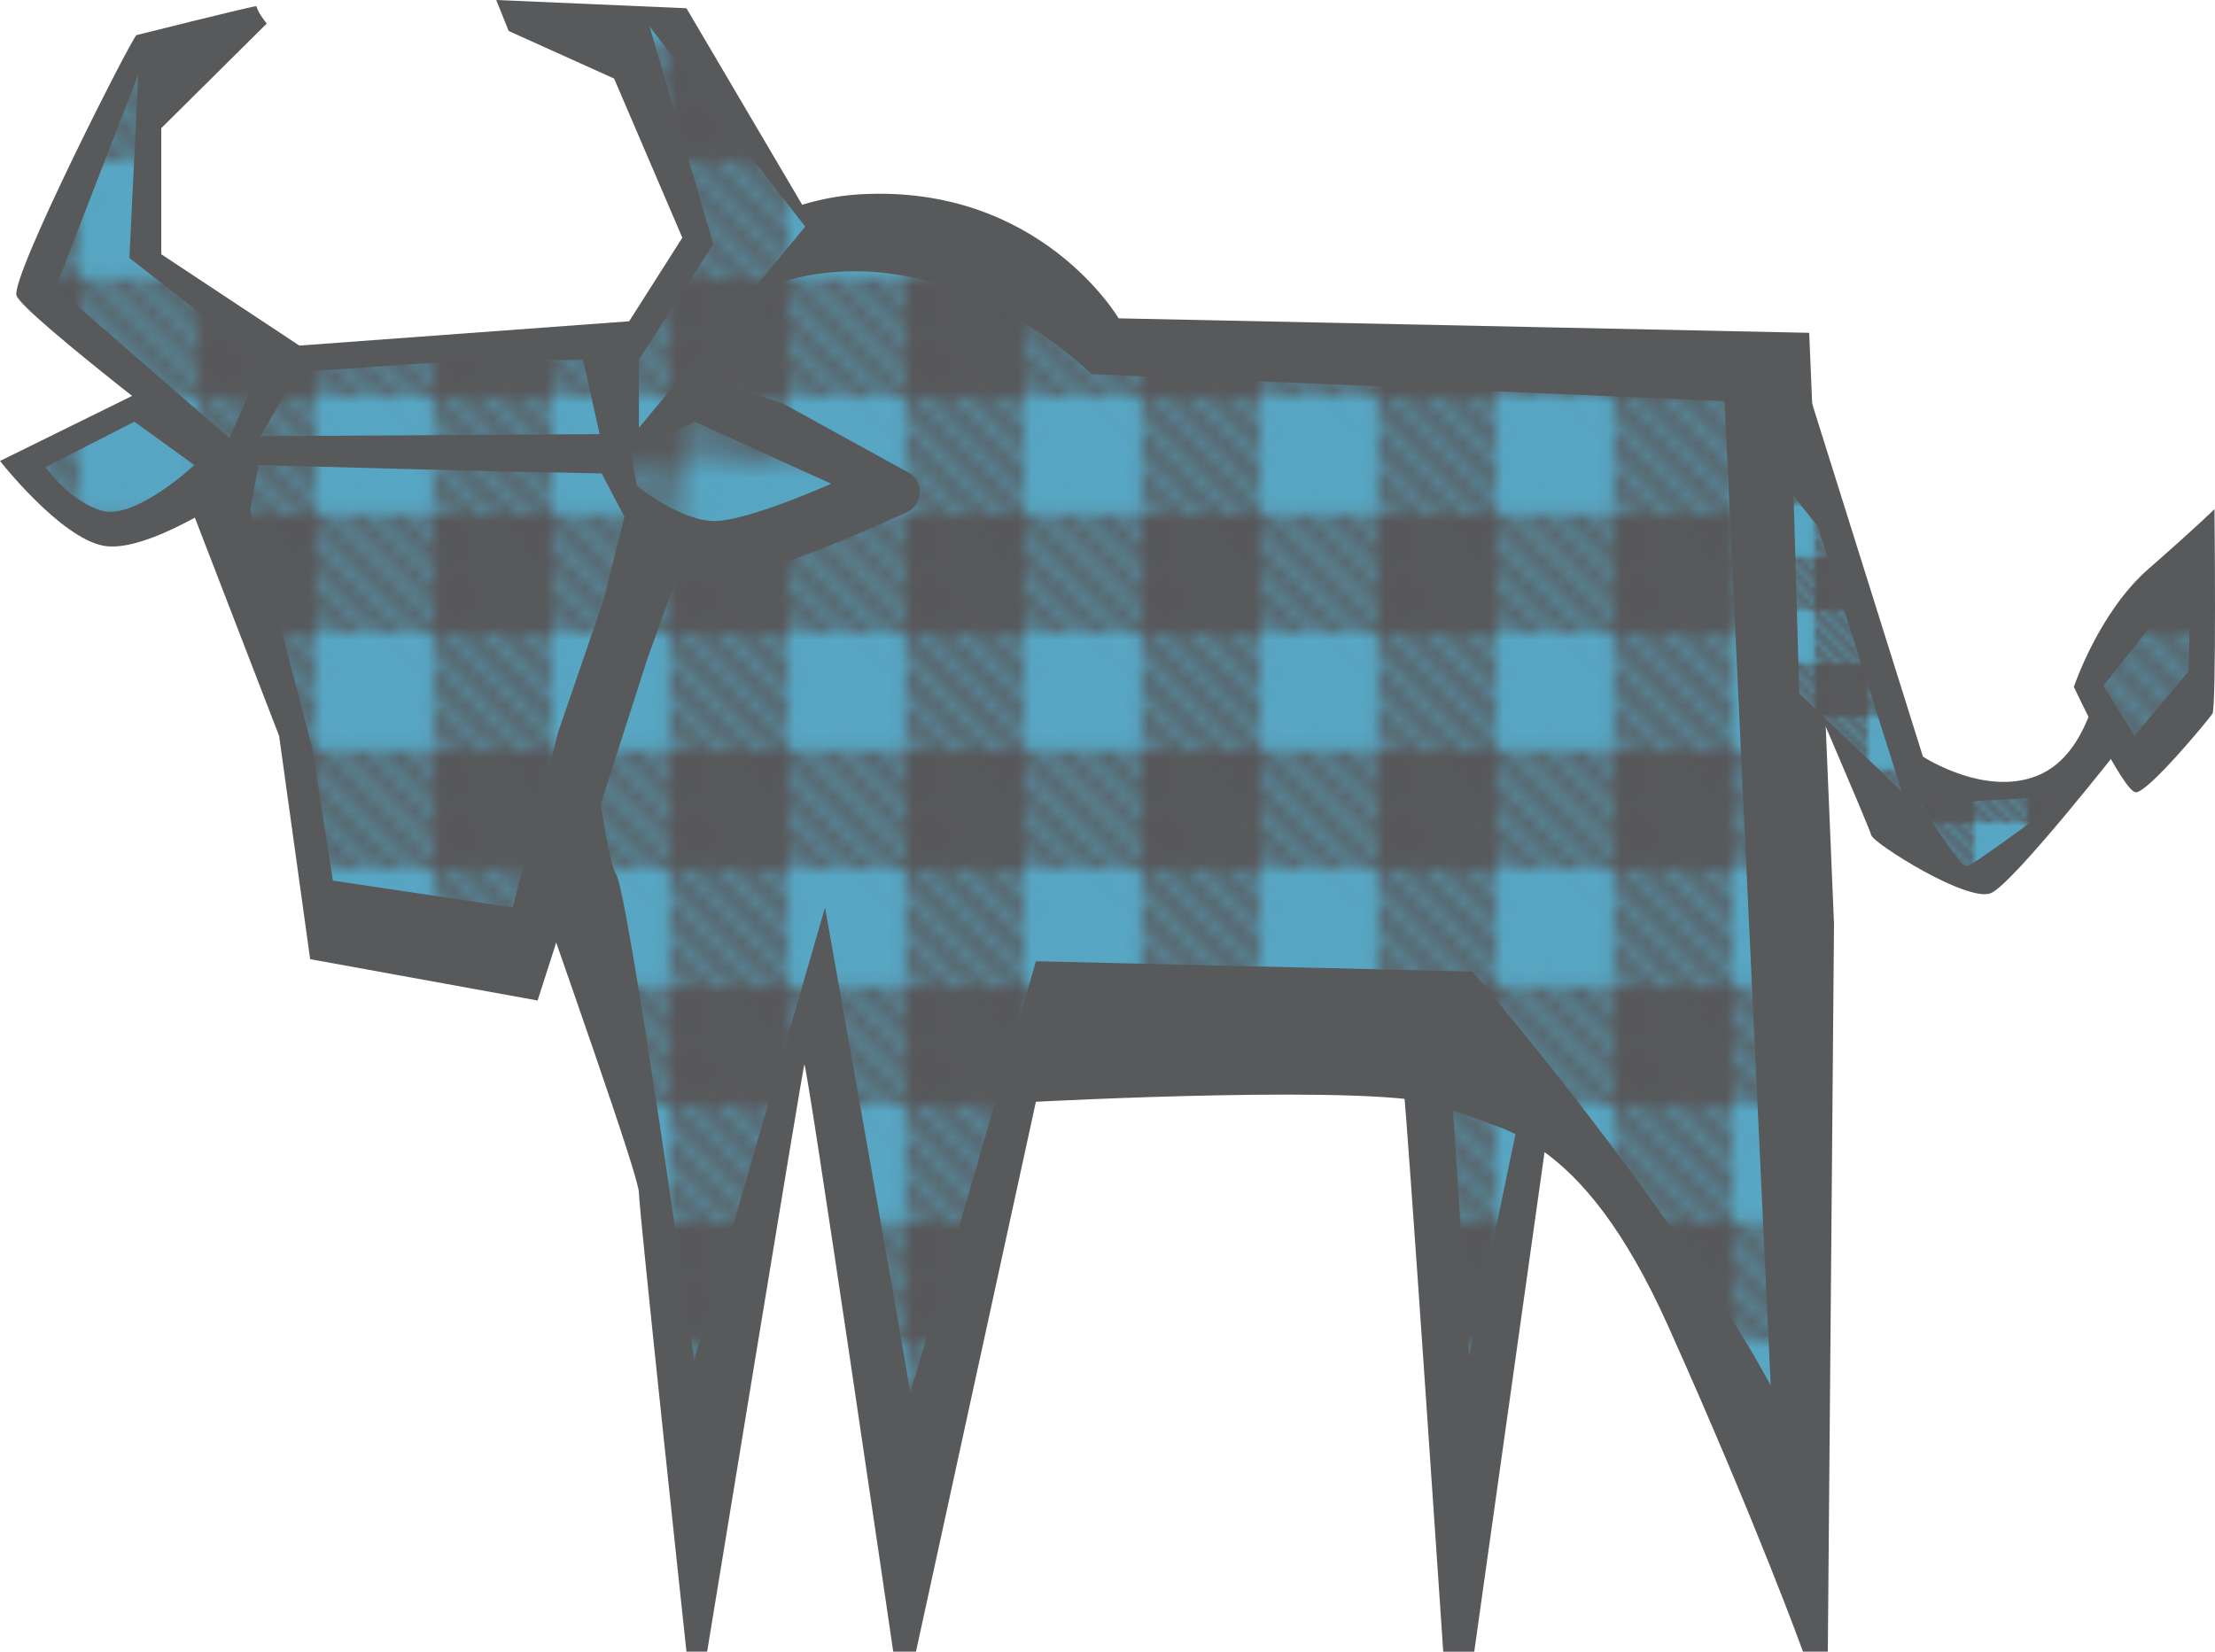 <!-- Generator: Adobe Illustrator 19.2.1, SVG Export Plug-In  -->
<svg version="1.1"
	 xmlns="http://www.w3.org/2000/svg" xmlns:xlink="http://www.w3.org/1999/xlink" xmlns:a="http://ns.adobe.com/AdobeSVGViewerExtensions/3.0/"
	 x="0px" y="0px" width="76.166px" height="56.809px" viewBox="0 0 76.166 56.809"
	 style="enable-background:new 0 0 76.166 56.809;" xml:space="preserve">
<style type="text/css">
	.st0{fill:none;}
	.st1{fill:#57C1E8;}
	.st2{fill:#58595B;}
	.st3{fill:url(#SVGID_1_);}
	.st4{fill:url(#SVGID_2_);}
	.st5{fill:#58595B;stroke:#58595B;stroke-width:1.538;stroke-linejoin:round;stroke-miterlimit:10;}
	.st6{fill:url(#SVGID_3_);}
	.st7{fill:url(#SVGID_4_);}
	.st8{fill:url(#SVGID_5_);}
	.st9{fill:url(#SVGID_6_);}
	.st10{fill:url(#SVGID_7_);}
	.st11{fill:url(#SVGID_8_);}
	.st12{fill:url(#SVGID_9_);}
	.st13{fill:url(#SVGID_10_);}
	.st14{fill:url(#SVGID_11_);}
	.st15{fill:url(#SVGID_12_);}
	.st16{fill:url(#SVGID_13_);}
	.st17{fill:url(#SVGID_14_);}
	.st18{fill:url(#SVGID_15_);}
	.st19{fill:url(#SVGID_16_);}
	.st20{fill:url(#SVGID_17_);}
	.st21{fill:url(#SVGID_18_);}
	.st22{fill:url(#SVGID_19_);}
	.st23{fill:url(#SVGID_20_);}
	.st24{fill:url(#SVGID_21_);}
	.st25{fill:url(#SVGID_22_);}
</style>
<defs>
	
		<pattern  x="-298.799" y="-284.943" width="17.896" height="17.888" patternUnits="userSpaceOnUse" id="New_Pattern_Swatch_3" viewBox="0 -17.888 17.896 17.888" style="overflow:visible;">
		<g>
			<rect x="0" y="-17.888" class="st0" width="17.896" height="17.888"/>
			<g>
				<polygon class="st1" points="0,-7.18 0,-7.928 0,-7.936 0,-7.188 				"/>
				<polygon class="st1" points="0,-4.945 0,-4.953 0,-4.205 0,-4.197 				"/>
				<polygon class="st1" points="0,-1.971 0,-1.222 0,-1.214 0,-1.963 				"/>
				<polygon class="st1" points="0,-3.454 0,-3.462 0,-2.714 0,-2.706 				"/>
				<polygon class="st1" points="17.896,-3.467 12.417,-8.944 11.669,-8.944 17.896,-2.719 				"/>
				<polygon class="st1" points="17.896,-6.449 15.4,-8.944 14.652,-8.944 17.896,-5.701 				"/>
				<polygon class="st1" points="17.896,-1.975 10.925,-8.944 10.177,-8.944 17.896,-1.227 				"/>
				<polygon class="st1" points="17.896,-7.941 16.892,-8.944 16.144,-8.944 17.896,-7.192 				"/>
				<polygon class="st1" points="16.14,0 16.888,0 8.952,-7.934 8.952,-7.186 				"/>
				<polygon class="st1" points="0,-8.671 0,-8.944 0,-8.944 0,-8.679 				"/>
				<polygon class="st1" points="13.156,0 13.905,0 8.952,-4.952 8.952,-4.203 				"/>
				<polygon class="st1" points="8.952,-1.969 8.952,-1.221 10.173,0 10.921,0 				"/>
				<polygon class="st1" points="12.413,0 8.952,-3.46 8.952,-2.712 11.665,0 				"/>
				<polygon class="st1" points="0,-6.436 0,-6.445 0,-5.696 0,-5.688 				"/>
				<polygon class="st1" points="17.896,-4.958 13.909,-8.944 13.16,-8.944 17.896,-4.21 				"/>
				<polygon class="st1" points="8.952,-0.477 8.952,0 9.429,0 				"/>
				<polygon class="st1" points="14.648,0 15.396,0 8.952,-6.443 8.952,-5.695 				"/>
				<polygon class="st1" points="17.632,0 17.896,0 17.896,-0.484 9.434,-8.944 8.952,-8.944 8.952,-8.677 				"/>
				<polygon class="st1" points="17.896,-8.944 17.636,-8.944 17.896,-8.684 				"/>
				<polygon class="st1" points="0,-1.214 0,-1.222 0,-0.479 0,-0.471 				"/>
				<polygon class="st1" points="1.223,0 0,-1.214 0,-0.471 0.479,0 				"/>
				<polygon class="st1" points="0,-2.706 0,-2.714 0,-1.971 0,-1.963 				"/>
				<polygon class="st1" points="0,-2.706 0,-1.963 1.971,0 2.715,0 				"/>
				<polygon class="st1" points="0,-4.205 0,-3.462 0,-3.454 0,-4.197 				"/>
				<polygon class="st1" points="4.206,0 0,-4.197 0,-3.454 3.463,0 				"/>
				<polygon class="st1" points="0,-5.696 0,-4.953 0,-4.945 0,-5.688 				"/>
				<polygon class="st1" points="5.698,0 0,-5.688 0,-4.945 4.955,0 				"/>
				<polygon class="st1" points="0,-7.18 0,-7.188 0,-6.445 0,-6.436 				"/>
				<polygon class="st1" points="6.446,0 7.189,0 0,-7.18 0,-6.436 				"/>
				<polygon class="st1" points="0,-8.671 0,-8.679 0,-7.936 0,-7.928 				"/>
				<polygon class="st1" points="7.938,0 8.681,0 0,-8.671 0,-7.928 				"/>
				<polygon class="st1" points="10.173,0 8.952,-1.221 8.952,-0.477 9.429,0 				"/>
				<polygon class="st1" points="1.227,-8.944 0.483,-8.944 8.952,-0.477 8.952,-1.221 				"/>
				<polygon class="st1" points="0,-10.162 0,-10.17 0,-9.427 0,-9.419 				"/>
				<polygon class="st1" points="11.665,0 8.952,-2.712 8.952,-1.969 10.921,0 				"/>
				<polygon class="st1" points="8.952,-2.712 2.719,-8.944 1.975,-8.944 8.952,-1.969 				"/>
				<polygon class="st1" points="0,-11.662 0,-10.919 0,-10.911 0,-11.654 				"/>
				<polygon class="st1" points="13.156,0 8.952,-4.203 8.952,-3.46 12.413,0 				"/>
				<polygon class="st1" points="4.21,-8.944 3.467,-8.944 8.952,-3.46 8.952,-4.203 				"/>
				<polygon class="st1" points="0,-13.153 0,-12.41 0,-12.402 0,-13.145 				"/>
				<polygon class="st1" points="14.648,0 8.952,-5.695 8.952,-4.952 13.905,0 				"/>
				<polygon class="st1" points="8.952,-4.952 8.952,-5.695 5.702,-8.944 4.959,-8.944 				"/>
				<polygon class="st1" points="0,-13.893 0,-14.636 0,-14.644 0,-13.901 				"/>
				<polygon class="st1" points="15.396,0 16.14,0 8.952,-7.186 8.952,-6.443 				"/>
				<polygon class="st1" points="8.952,-6.443 8.952,-7.186 7.193,-8.944 6.45,-8.944 				"/>
				<polygon class="st1" points="0,-15.384 0,-16.127 0,-16.135 0,-15.392 				"/>
				<polygon class="st1" points="17.632,0 8.952,-8.677 8.952,-7.934 16.888,0 				"/>
				<polygon class="st1" points="8.952,-7.934 8.952,-8.677 8.686,-8.944 7.942,-8.944 				"/>
				<polygon class="st1" points="0,-16.876 0,-17.619 0,-17.627 0,-16.884 				"/>
				<polygon class="st1" points="10.177,-8.944 9.434,-8.944 17.896,-0.484 17.896,-1.227 				"/>
				<polygon class="st1" points="10.177,-8.944 8.952,-10.169 8.952,-9.426 9.434,-8.944 				"/>
				<polygon class="st1" points="11.669,-8.944 10.925,-8.944 17.896,-1.975 17.896,-2.719 				"/>
				<polygon class="st1" points="11.669,-8.944 8.952,-11.66 8.952,-10.917 10.925,-8.944 				"/>
				<polygon class="st1" points="13.16,-8.944 12.417,-8.944 17.896,-3.467 17.896,-4.21 				"/>
				<polygon class="st1" points="13.16,-8.944 8.952,-13.151 8.952,-12.408 12.417,-8.944 				"/>
				<polygon class="st1" points="17.896,-4.958 17.896,-5.701 14.652,-8.944 13.909,-8.944 				"/>
				<polygon class="st1" points="14.652,-8.944 8.952,-14.642 8.952,-13.899 13.909,-8.944 				"/>
				<polygon class="st1" points="17.896,-6.449 17.896,-7.192 16.144,-8.944 15.4,-8.944 				"/>
				<polygon class="st1" points="16.144,-8.944 8.952,-16.134 8.952,-15.391 15.4,-8.944 				"/>
				<polygon class="st1" points="17.896,-7.941 17.896,-8.684 17.636,-8.944 16.892,-8.944 				"/>
				<polygon class="st1" points="17.636,-8.944 8.952,-17.625 8.952,-16.882 16.892,-8.944 				"/>
				<polygon class="st1" points="10.181,-17.888 9.438,-17.888 17.896,-9.432 17.896,-10.175 				"/>
				<polygon class="st1" points="11.673,-17.888 10.93,-17.888 17.896,-10.923 17.896,-11.666 				"/>
				<polygon class="st1" points="17.896,-13.158 13.164,-17.888 12.421,-17.888 17.896,-12.414 				"/>
				<polygon class="st1" points="17.896,-14.649 14.656,-17.888 13.913,-17.888 17.896,-13.906 				"/>
				<polygon class="st1" points="17.896,-15.397 17.896,-16.14 16.148,-17.888 15.405,-17.888 				"/>
				<polygon class="st1" points="17.896,-16.889 17.896,-17.632 17.64,-17.888 16.896,-17.888 				"/>
			</g>
			<g>
				<polygon class="st2" points="0,-6.436 0,-5.688 5.698,0 6.446,0 				"/>
				<polygon class="st2" points="8.952,-1.969 1.975,-8.944 1.227,-8.944 8.952,-1.221 				"/>
				<polygon class="st2" points="0,-0.471 0,0 0.479,0 				"/>
				<polygon class="st2" points="3.463,0 0,-3.454 0,-2.706 2.715,0 				"/>
				<polygon class="st2" points="8.952,-4.952 4.959,-8.944 4.21,-8.944 8.952,-4.203 				"/>
				<polygon class="st2" points="8.952,-3.46 3.467,-8.944 2.719,-8.944 8.952,-2.712 				"/>
				<polygon class="st2" points="8.952,-8.944 8.686,-8.944 8.952,-8.677 				"/>
				<polygon class="st2" points="8.952,-6.443 6.45,-8.944 5.702,-8.944 8.952,-5.695 				"/>
				<polygon class="st2" points="8.952,-7.186 8.952,-7.934 7.942,-8.944 7.193,-8.944 				"/>
				<polygon class="st2" points="0,-4.945 0,-4.197 4.206,0 4.955,0 				"/>
				<polygon class="st2" points="8.952,0 8.952,-0.477 0.483,-8.944 0,-8.944 0,-8.671 8.681,0 				"/>
				<polygon class="st2" points="7.938,0 0,-7.928 0,-7.18 7.189,0 				"/>
				<polygon class="st2" points="1.971,0 0,-1.963 0,-1.214 1.223,0 				"/>
				<polygon class="st2" points="8.952,-9.426 8.952,-8.944 9.434,-8.944 				"/>
				<polygon class="st2" points="16.144,-8.944 16.892,-8.944 8.952,-16.882 8.952,-16.134 				"/>
				<polygon class="st2" points="17.896,-17.888 17.64,-17.888 17.896,-17.632 				"/>
				<polygon class="st2" points="17.636,-8.944 17.896,-8.944 17.896,-9.432 9.438,-17.888 8.952,-17.888 8.952,-17.625 				"/>
				<polygon class="st2" points="8.952,-12.408 8.952,-11.66 11.669,-8.944 12.417,-8.944 				"/>
				<polygon class="st2" points="14.652,-8.944 15.4,-8.944 8.952,-15.391 8.952,-14.642 				"/>
				<polygon class="st2" points="17.896,-13.906 13.913,-17.888 13.164,-17.888 17.896,-13.158 				"/>
				<polygon class="st2" points="17.896,-10.923 10.93,-17.888 10.181,-17.888 17.896,-10.175 				"/>
				<polygon class="st2" points="17.896,-12.414 12.421,-17.888 11.673,-17.888 17.896,-11.666 				"/>
				<polygon class="st2" points="8.952,-10.917 8.952,-10.169 10.177,-8.944 10.925,-8.944 				"/>
				<polygon class="st2" points="17.896,-15.397 15.405,-17.888 14.656,-17.888 17.896,-14.649 				"/>
				<polygon class="st2" points="17.896,-16.889 16.896,-17.888 16.148,-17.888 17.896,-16.14 				"/>
				<polygon class="st2" points="13.909,-8.944 8.952,-13.899 8.952,-13.151 13.16,-8.944 				"/>
				<polygon class="st2" points="0,-9.419 0,-9.427 0,-8.944 0,-8.944 				"/>
				<polygon class="st2" points="0,-17.619 0,-17.888 0,-17.888 0,-17.627 				"/>
				<polygon class="st2" points="0,-12.402 0,-12.41 0,-11.662 0,-11.654 				"/>
				<polygon class="st2" points="0,-16.876 0,-16.884 0,-16.135 0,-16.127 				"/>
				<polygon class="st2" points="0,-15.384 0,-15.392 0,-14.644 0,-14.636 				"/>
				<polygon class="st2" points="0,-10.911 0,-10.919 0,-10.17 0,-10.162 				"/>
				<polygon class="st2" points="0,-13.893 0,-13.901 0,-13.153 0,-13.145 				"/>
				<polygon class="st2" points="1.975,-8.944 0,-10.911 0,-10.162 1.227,-8.944 				"/>
				<polygon class="st2" points="8.952,-13.899 4.963,-17.888 4.214,-17.888 8.952,-13.151 				"/>
				<polygon class="st2" points="5.702,-8.944 6.45,-8.944 0,-15.384 0,-14.636 				"/>
				<polygon class="st2" points="0,-12.402 0,-11.654 2.719,-8.944 3.467,-8.944 				"/>
				<polygon class="st2" points="8.952,-12.408 3.471,-17.888 2.723,-17.888 8.952,-11.66 				"/>
				<polygon class="st2" points="8.686,-8.944 8.952,-8.944 8.952,-9.426 0.488,-17.888 0,-17.888 0,-17.619 				"/>
				<polygon class="st2" points="0,-9.419 0,-8.944 0.483,-8.944 				"/>
				<polygon class="st2" points="8.952,-10.917 1.979,-17.888 1.231,-17.888 8.952,-10.169 				"/>
				<polygon class="st2" points="8.952,-15.391 6.454,-17.888 5.706,-17.888 8.952,-14.642 				"/>
				<polygon class="st2" points="8.952,-16.882 7.946,-17.888 7.198,-17.888 8.952,-16.134 				"/>
				<polygon class="st2" points="7.193,-8.944 7.942,-8.944 0,-16.876 0,-16.127 				"/>
				<polygon class="st2" points="4.21,-8.944 4.959,-8.944 0,-13.893 0,-13.145 				"/>
				<polygon class="st2" points="8.952,-17.888 8.689,-17.888 8.952,-17.625 				"/>
				<polygon class="st2" points="1.227,-8.944 0,-10.162 0,-9.419 0.483,-8.944 				"/>
				<polygon class="st2" points="2.719,-8.944 0,-11.654 0,-10.911 1.975,-8.944 				"/>
				<polygon class="st2" points="4.21,-8.944 0,-13.145 0,-12.402 3.467,-8.944 				"/>
				<polygon class="st2" points="5.702,-8.944 0,-14.636 0,-13.893 4.959,-8.944 				"/>
				<polygon class="st2" points="7.193,-8.944 0,-16.127 0,-15.384 6.45,-8.944 				"/>
				<polygon class="st2" points="7.942,-8.944 8.686,-8.944 0,-17.619 0,-16.876 				"/>
				<polygon class="st2" points="1.231,-17.888 0.488,-17.888 8.952,-9.426 8.952,-10.169 				"/>
				<polygon class="st2" points="2.723,-17.888 1.979,-17.888 8.952,-10.917 8.952,-11.66 				"/>
				<polygon class="st2" points="8.952,-13.151 4.214,-17.888 3.471,-17.888 8.952,-12.408 				"/>
				<polygon class="st2" points="8.952,-14.642 5.706,-17.888 4.963,-17.888 8.952,-13.899 				"/>
				<polygon class="st2" points="8.952,-15.391 8.952,-16.134 7.198,-17.888 6.454,-17.888 				"/>
				<polygon class="st2" points="8.952,-16.882 8.952,-17.625 8.689,-17.888 7.946,-17.888 				"/>
			</g>
		</g>
	</pattern>
</defs>
<g>
	<path class="st2" d="M48.277,37.612c0.071,0.213,1.351,19.197,1.351,19.197h1.066l2.631-18.699l-4.195-1.422L48.277,37.612z"/>
	<pattern  id="SVGID_1_" xlink:href="#New_Pattern_Swatch_3" patternTransform="matrix(0.451 0 0 0.451 -4298.985 -3839.713)">
	</pattern>
	<polygon class="st3" points="49.965,38.176 50.513,46.672 52.12,38.974 	"/>
	<path class="st2" d="M62.212,11.447l-23.747-0.498c0,0-2.702-4.621-8.887-4.266c-6.186,0.355-9.883,7.537-9.883,7.537
		s-4.408,7.11-2.346,13.082s4.621,13.153,4.621,13.722s1.635,15.784,1.635,15.784h0.711c0,0,3.271-19.979,3.342-20.192
		c0.071-0.213,3.057,20.192,3.057,20.192h0.782l4.124-18.913c0,0,12.016-0.64,13.936,0.142s4.764,0.782,7.821,7.608
		s4.621,11.163,4.621,11.163h0.853l0.213-25.027L62.212,11.447z"/>
	<pattern  id="SVGID_2_" xlink:href="#New_Pattern_Swatch_3" patternTransform="matrix(0.451 0 0 0.451 -4298.985 -3839.713)">
	</pattern>
	<path class="st4" d="M37.541,12.869c0,0-4.693-4.693-10.309-3.271s-7.537,8.887-7.252,11.945s0.782,7.821,1.209,8.532
		c0.427,0.711,2.679,16.706,2.679,16.706l4.502-15.568c0,0,2.924,16.447,2.924,16.66c0,0.213,4.329-14.812,4.329-14.812
		l15.002,0.355c0,0,6.923,8.052,10.264,14.238l-1.59-33.861L37.541,12.869z"/>
	<path class="st2" d="M61.928,12.656l4.195,13.367c0,0,2.275,1.493,4.124,0.569c1.849-0.924,2.062-4.053,2.062-4.053l0.569,3.199
		c0,0-3.626,4.621-4.408,4.977c-0.782,0.355-4.053-1.706-4.124-1.991s-2.986-7.039-2.986-7.039L61.928,12.656z"/>
	<path class="st2" d="M71.313,23.625c0,0,0.853-2.56,2.56-4.053c1.706-1.493,2.275-2.062,2.275-2.062s0.071,6.826-0.071,7.039
		c-0.142,0.213-2.204,2.702-2.631,2.702S71.313,23.625,71.313,23.625z"/>
	<polygon class="st2" points="8.532,12.016 6.47,17.206 9.598,25.312 10.665,32.99 18.486,34.412 22.254,22.681 23.89,18.13 
		22.041,11.02 	"/>
	<path class="st5" d="M20.69,14.362l2.56-0.853l3.342,1.066l4.266,2.346c0,0-4.906,2.275-6.47,2.275
		c-1.564,0-2.915-1.422-2.915-1.422L20.69,14.362z"/>
	<path class="st2" d="M7.608,15.997c0,0-6.826-5.19-7.039-5.83c-0.213-0.64,3.958-8.858,4.124-8.959c0,0,4.116-1.033,4.124-0.995
		C8.863,0.433,9.173,0.81,9.173,0.81L5.546,4.408v4.337l4.835,3.199L7.608,15.997z"/>
	<polygon class="st2" points="20.477,12.869 23.463,8.176 21.117,2.702 17.491,1.066 17.064,0 23.605,0.284 28.084,7.892 
		23.89,14.504 20.263,15.215 	"/>
	<path class="st2" d="M4.906,13.438L0,15.855c0,0,2.062,2.631,3.555,2.915s4.479-1.777,4.479-1.777v-2.346L4.906,13.438z"/>
	<pattern  id="SVGID_3_" xlink:href="#New_Pattern_Swatch_3" patternTransform="matrix(0.451 0 0 0.451 -4298.985 -3839.713)">
	</pattern>
	<polygon class="st6" points="15.358,12.442 10.238,12.798 8.959,15.002 20.619,14.931 20.05,12.371 	"/>
	<pattern  id="SVGID_4_" xlink:href="#New_Pattern_Swatch_3" patternTransform="matrix(0.451 0 0 0.451 -4298.985 -3839.713)">
	</pattern>
	<polygon class="st7" points="8.887,15.997 8.603,17.562 10.736,25.738 11.447,30.288 17.633,31.213 19.197,25.169 20.761,20.619 
		21.472,17.775 20.69,16.282 16.993,16.211 	"/>
	<pattern  id="SVGID_5_" xlink:href="#New_Pattern_Swatch_3" patternTransform="matrix(1.002 0 0 1.002 43.414 39.944)">
	</pattern>
	<path class="st8" d="M21.685,15.571l2.204-1.066l4.693,2.133c0,0-2.702,1.209-3.91,1.28c-1.209,0.071-2.773-1.209-2.773-1.209
		L21.685,15.571z"/>
	<pattern  id="SVGID_6_" xlink:href="#New_Pattern_Swatch_3" patternTransform="matrix(0.451 0 0 0.451 -4298.985 -3839.713)">
	</pattern>
	<polygon class="st9" points="9.03,12.442 4.45,8.874 4.755,2.552 1.92,9.883 7.892,15.073 	"/>
	<pattern  id="SVGID_7_" xlink:href="#New_Pattern_Swatch_3" patternTransform="matrix(0.451 0 0 0.451 -4298.985 -3839.713)">
	</pattern>
	<polygon class="st10" points="21.97,12.371 24.529,8.39 22.337,0.914 27.689,7.794 21.97,14.718 	"/>
	<pattern  id="SVGID_8_" xlink:href="#New_Pattern_Swatch_3" patternTransform="matrix(0.451 0 0 0.451 -4298.985 -3839.713)">
	</pattern>
	<path class="st11" d="M6.683,15.997c0,0-2.062,1.92-3.199,1.564c-1.138-0.355-1.92-1.493-1.92-1.493l3.057-1.564L6.683,15.997z"/>
	<pattern  id="SVGID_9_" xlink:href="#New_Pattern_Swatch_3" patternTransform="matrix(0.203 0 0 0.203 -6271.414 -5586.662)">
	</pattern>
	<polyline class="st12" points="62.604,18.423 65.392,27.216 61.87,23.848 61.675,17.064 62.532,18.137 	"/>
	<pattern  id="SVGID_10_" xlink:href="#New_Pattern_Swatch_3" patternTransform="matrix(0.451 0 0 0.451 -4298.985 -3839.713)">
	</pattern>
	<polygon class="st13" points="72.327,23.588 73.399,25.304 75.258,23.088 75.329,19.799 	"/>
	<pattern  id="SVGID_11_" xlink:href="#New_Pattern_Swatch_3" patternTransform="matrix(0.203 0 0 0.203 -6271.414 -5586.662)">
	</pattern>
	<path class="st14" d="M66.036,27.659l5.008-0.283c0,0-3.221,2.428-3.435,2.428S66.036,27.659,66.036,27.659z"/>
</g>
</svg>